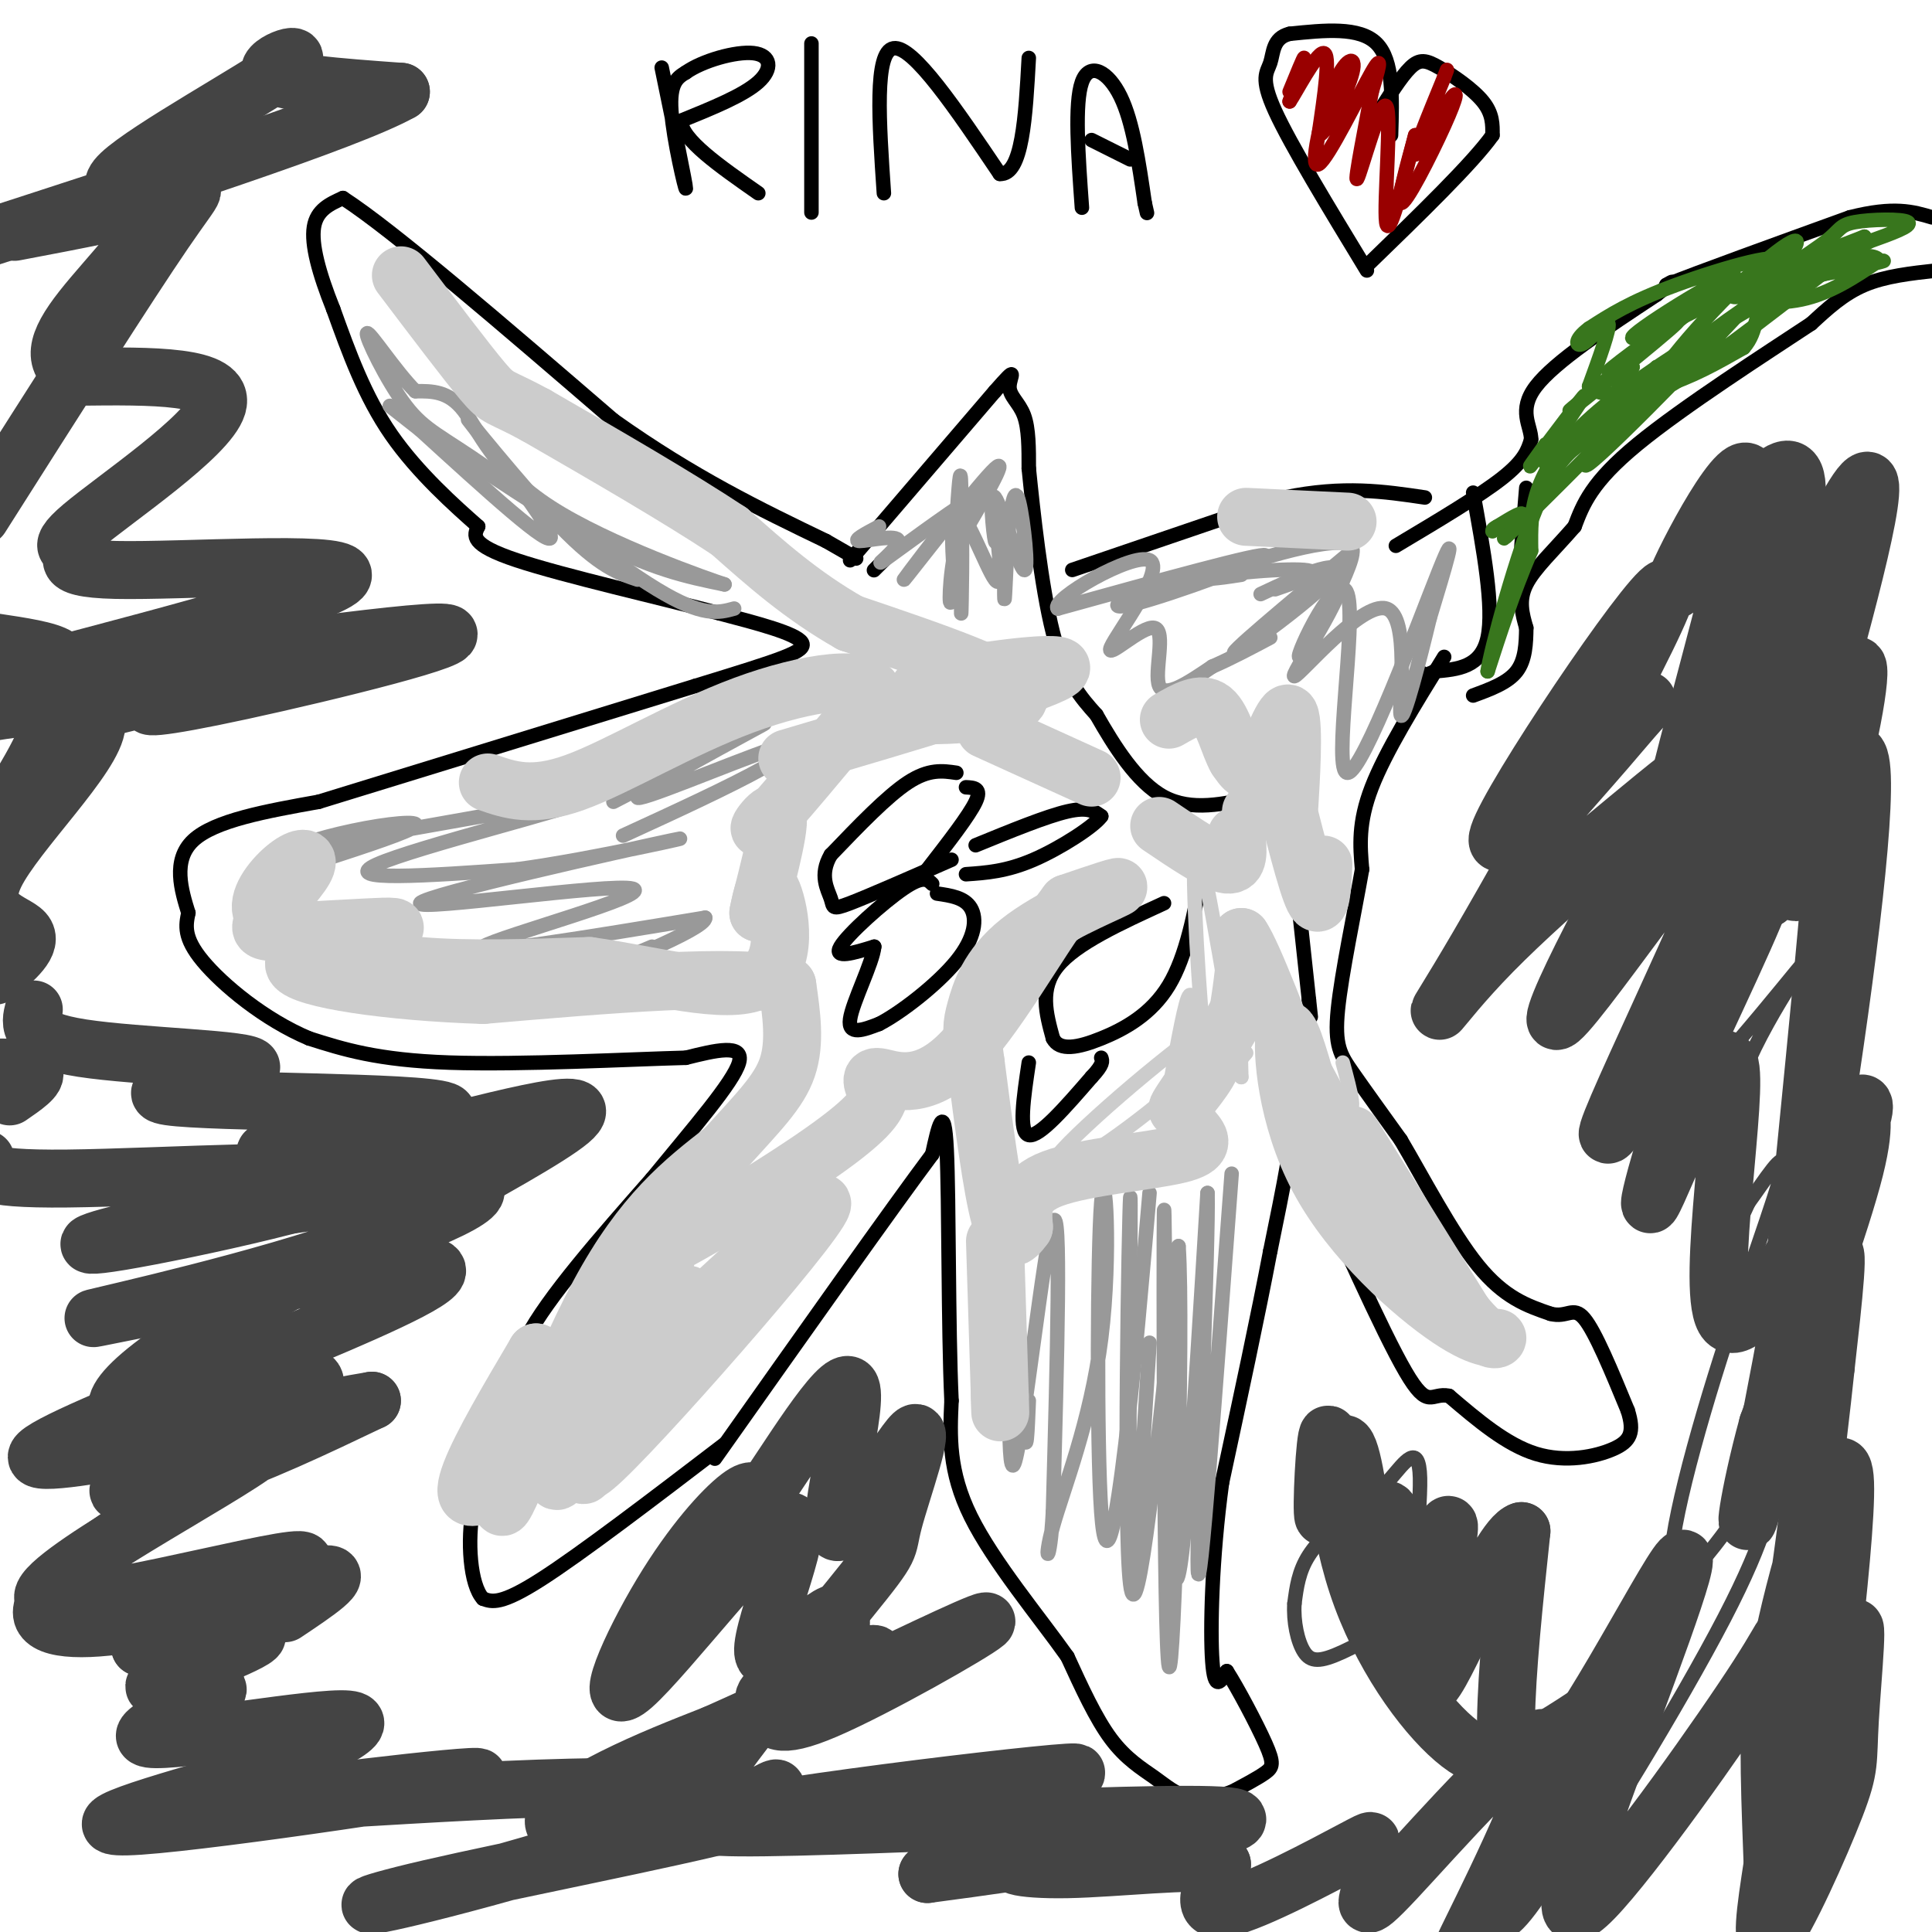 <svg viewBox='0 0 400 400' version='1.1' xmlns='http://www.w3.org/2000/svg' xmlns:xlink='http://www.w3.org/1999/xlink'><g fill='none' stroke='#000000' stroke-width='3' stroke-linecap='round' stroke-linejoin='round'><path d='M289,113c8.667,-5.167 17.333,-10.333 22,-14c4.667,-3.667 5.333,-5.833 6,-8'/><path d='M317,91c0.044,-2.844 -2.844,-5.956 1,-11c3.844,-5.044 14.422,-12.022 25,-19'/><path d='M343,61c4.500,-3.500 3.250,-2.750 2,-2'/><path d='M345,59c6.667,-2.667 22.333,-8.333 38,-14'/><path d='M383,45c9.167,-2.333 13.083,-1.167 17,0'/><path d='M401,56c-5.333,0.583 -10.667,1.167 -15,3c-4.333,1.833 -7.667,4.917 -11,8'/><path d='M375,67c-9.133,6.044 -26.467,17.156 -36,25c-9.533,7.844 -11.267,12.422 -13,17'/><path d='M326,109c-4.244,4.911 -8.356,8.689 -10,12c-1.644,3.311 -0.822,6.156 0,9'/><path d='M316,130c-0.044,3.178 -0.156,6.622 -2,9c-1.844,2.378 -5.422,3.689 -9,5'/><path d='M305,102c2.167,11.917 4.333,23.833 3,30c-1.333,6.167 -6.167,6.583 -11,7'/><path d='M297,139c-2.333,1.167 -2.667,0.583 -3,0'/><path d='M316,101c0.000,0.000 -1.000,12.000 -1,12'/><path d='M299,136c-6.083,9.833 -12.167,19.667 -15,27c-2.833,7.333 -2.417,12.167 -2,17'/><path d='M282,180c-1.500,8.583 -4.250,21.542 -5,29c-0.750,7.458 0.500,9.417 3,13c2.500,3.583 6.250,8.792 10,14'/><path d='M290,236c4.444,7.511 10.556,19.289 16,26c5.444,6.711 10.222,8.356 15,10'/><path d='M321,272c3.489,0.933 4.711,-1.733 7,1c2.289,2.733 5.644,10.867 9,19'/><path d='M337,292c1.452,4.548 0.583,6.417 -3,8c-3.583,1.583 -9.881,2.881 -16,1c-6.119,-1.881 -12.060,-6.940 -18,-12'/><path d='M300,289c-3.778,-0.800 -4.222,3.200 -9,-5c-4.778,-8.200 -13.889,-28.600 -23,-49'/><path d='M268,235c-3.356,-10.556 -0.244,-12.444 0,-7c0.244,5.444 -2.378,18.222 -5,31'/><path d='M263,259c-2.500,13.167 -6.250,30.583 -10,48'/><path d='M253,307c-2.133,15.600 -2.467,30.600 -2,37c0.467,6.400 1.733,4.200 3,2'/><path d='M254,346c2.190,3.393 6.167,10.875 8,15c1.833,4.125 1.524,4.893 0,6c-1.524,1.107 -4.262,2.554 -7,4'/><path d='M255,371c-2.812,1.014 -6.341,1.550 -9,1c-2.659,-0.550 -4.447,-2.187 -7,-4c-2.553,-1.813 -5.872,-3.804 -9,-8c-3.128,-4.196 -6.064,-10.598 -9,-17'/><path d='M221,343c-5.667,-8.022 -15.333,-19.578 -20,-29c-4.667,-9.422 -4.333,-16.711 -4,-24'/><path d='M197,290c-0.711,-15.333 -0.489,-41.667 -1,-52c-0.511,-10.333 -1.756,-4.667 -3,1'/><path d='M193,239c-8.000,10.667 -26.500,36.833 -45,63'/><path d='M150,299c-14.833,11.333 -29.667,22.667 -38,28c-8.333,5.333 -10.167,4.667 -12,4'/><path d='M100,331c-2.667,-2.844 -3.333,-11.956 -2,-19c1.333,-7.044 4.667,-12.022 8,-17'/><path d='M106,295c0.756,-5.178 -1.356,-9.622 3,-18c4.356,-8.378 15.178,-20.689 26,-33'/><path d='M135,244c8.533,-10.422 16.867,-19.978 18,-24c1.133,-4.022 -4.933,-2.511 -11,-1'/><path d='M142,219c-11.311,0.289 -34.089,1.511 -49,1c-14.911,-0.511 -21.956,-2.756 -29,-5'/><path d='M64,215c-9.267,-3.889 -17.933,-11.111 -22,-16c-4.067,-4.889 -3.533,-7.444 -3,-10'/><path d='M39,189c-1.400,-4.533 -3.400,-10.867 1,-15c4.400,-4.133 15.200,-6.067 26,-8'/><path d='M66,166c17.333,-5.333 47.667,-14.667 78,-24'/><path d='M144,142c17.778,-5.467 23.222,-7.133 22,-9c-1.222,-1.867 -9.111,-3.933 -17,-6'/><path d='M149,127c-11.622,-3.067 -32.178,-7.733 -42,-11c-9.822,-3.267 -8.911,-5.133 -8,-7'/><path d='M99,109c-4.711,-4.156 -12.489,-11.044 -18,-19c-5.511,-7.956 -8.756,-16.978 -12,-26'/><path d='M69,64c-3.022,-7.556 -4.578,-13.444 -4,-17c0.578,-3.556 3.289,-4.778 6,-6'/><path d='M71,41c10.333,6.667 33.167,26.333 56,46'/><path d='M127,87c16.667,11.833 30.333,18.417 44,25'/><path d='M171,112c8.167,4.667 6.583,3.833 5,3'/><path d='M176,116c0.000,0.000 30.000,-35.000 30,-35'/><path d='M206,81c5.155,-5.869 3.042,-3.042 3,-1c-0.042,2.042 1.988,3.298 3,6c1.012,2.702 1.006,6.851 1,11'/><path d='M213,97c0.867,8.511 2.533,24.289 5,34c2.467,9.711 5.733,13.356 9,17'/><path d='M227,148c3.667,6.422 8.333,13.978 14,17c5.667,3.022 12.333,1.511 19,0'/><path d='M260,165c3.500,-0.500 2.750,-1.750 2,-3'/><path d='M222,118c0.000,0.000 44.000,-15.000 44,-15'/><path d='M266,103c12.167,-2.500 20.583,-1.250 29,0'/><path d='M267,170c0.000,0.000 4.000,37.000 4,37'/><path d='M271,207c0.667,6.167 0.333,3.083 0,0'/><path d='M198,160c-2.833,-0.417 -5.667,-0.833 -10,2c-4.333,2.833 -10.167,8.917 -16,15'/><path d='M172,177c-2.464,4.190 -0.625,7.167 0,9c0.625,1.833 0.036,2.524 4,1c3.964,-1.524 12.482,-5.262 21,-9'/><path d='M192,180c4.333,-5.583 8.667,-11.167 10,-14c1.333,-2.833 -0.333,-2.917 -2,-3'/><path d='M202,175c7.333,-3.000 14.667,-6.000 19,-7c4.333,-1.000 5.667,0.000 7,1'/><path d='M228,169c-1.400,2.022 -8.400,6.578 -14,9c-5.600,2.422 -9.800,2.711 -14,3'/><path d='M193,183c-0.933,-0.911 -1.867,-1.822 -6,1c-4.133,2.822 -11.467,9.378 -13,12c-1.533,2.622 2.733,1.311 7,0'/><path d='M181,196c-0.289,3.289 -4.511,11.511 -5,15c-0.489,3.489 2.756,2.244 6,1'/><path d='M182,212c4.286,-2.167 12.000,-8.083 16,-13c4.000,-4.917 4.286,-8.833 3,-11c-1.286,-2.167 -4.143,-2.583 -7,-3'/><path d='M241,187c-9.083,4.167 -18.167,8.333 -22,13c-3.833,4.667 -2.417,9.833 -1,15'/><path d='M218,215c1.357,2.690 5.250,1.917 10,0c4.750,-1.917 10.357,-4.976 14,-11c3.643,-6.024 5.321,-15.012 7,-24'/><path d='M213,220c-1.083,7.250 -2.167,14.500 0,15c2.167,0.500 7.583,-5.750 13,-12'/><path d='M226,223c2.500,-2.667 2.250,-3.333 2,-4'/><path d='M183,116c-1.167,1.167 -2.333,2.333 -2,2c0.333,-0.333 2.167,-2.167 4,-4'/></g>
<g fill='none' stroke='#999999' stroke-width='3' stroke-linecap='round' stroke-linejoin='round'><path d='M182,109c-2.833,1.496 -5.665,2.992 -4,3c1.665,0.008 7.828,-1.472 8,0c0.172,1.472 -5.646,5.896 -3,4c2.646,-1.896 13.756,-10.113 17,-12c3.244,-1.887 -1.378,2.557 -6,7'/><path d='M194,111c-3.452,4.393 -9.083,11.875 -6,8c3.083,-3.875 14.881,-19.107 18,-22c3.119,-2.893 -2.440,6.554 -8,16'/><path d='M198,113c-1.586,6.363 -1.552,14.271 -1,11c0.552,-3.271 1.622,-17.722 2,-16c0.378,1.722 0.063,19.618 0,19c-0.063,-0.618 0.125,-19.748 0,-26c-0.125,-6.252 -0.562,0.374 -1,7'/><path d='M198,108c-0.027,5.775 0.405,16.713 0,15c-0.405,-1.713 -1.648,-16.077 0,-17c1.648,-0.923 6.185,11.593 8,14c1.815,2.407 0.907,-5.297 0,-13'/><path d='M206,107c0.100,-0.026 0.350,6.410 0,5c-0.350,-1.410 -1.300,-10.667 0,-9c1.300,1.667 4.850,14.256 6,15c1.150,0.744 -0.100,-10.359 -1,-14c-0.900,-3.641 -1.450,0.179 -2,4'/><path d='M209,108c-0.533,4.844 -0.867,14.956 -1,16c-0.133,1.044 -0.067,-6.978 0,-15'/><path d='M132,120c-3.946,-1.315 -7.893,-2.631 -16,-11c-8.107,-8.369 -20.375,-23.792 -19,-22c1.375,1.792 16.393,20.798 17,24c0.607,3.202 -13.196,-9.399 -27,-22'/><path d='M87,89c-6.500,-5.167 -9.250,-7.083 -2,-2c7.250,5.083 24.500,17.167 37,24c12.500,6.833 20.250,8.417 28,10'/><path d='M150,121c-2.857,-0.929 -24.000,-8.250 -36,-16c-12.000,-7.750 -14.857,-15.929 -18,-20c-3.143,-4.071 -6.571,-4.036 -10,-4'/><path d='M86,81c-4.157,-4.139 -9.550,-12.488 -10,-12c-0.450,0.488 4.044,9.811 8,15c3.956,5.189 7.373,6.243 17,13c9.627,6.757 25.465,19.216 35,25c9.535,5.784 12.768,4.892 16,4'/><path d='M213,290c-0.260,6.439 -0.520,12.877 -1,5c-0.480,-7.877 -1.180,-30.070 -2,-25c-0.820,5.070 -1.759,37.404 0,33c1.759,-4.404 6.217,-45.544 8,-50c1.783,-4.456 0.892,27.772 0,60'/><path d='M218,313c-0.602,11.591 -2.108,10.567 0,3c2.108,-7.567 7.830,-21.677 10,-39c2.170,-17.323 0.788,-37.860 0,-28c-0.788,9.860 -0.981,50.116 0,64c0.981,13.884 3.138,1.395 5,-14c1.862,-15.395 3.431,-33.698 5,-52'/><path d='M238,278c-1.750,28.155 -3.500,56.310 -4,41c-0.500,-15.310 0.250,-74.083 0,-71c-0.250,3.083 -1.500,68.024 0,80c1.500,11.976 5.750,-29.012 10,-70'/><path d='M244,258c1.164,16.000 -0.925,91.000 -2,87c-1.075,-4.000 -1.136,-87.000 -1,-94c0.136,-7.000 0.467,62.000 2,74c1.533,12.000 4.266,-33.000 7,-78'/><path d='M250,247c0.333,8.844 -2.333,69.956 -2,78c0.333,8.044 3.667,-36.978 7,-82'/><path d='M257,119c-5.065,0.780 -10.131,1.560 -3,-1c7.131,-2.560 26.458,-8.458 26,-4c-0.458,4.458 -20.702,19.274 -24,21c-3.298,1.726 10.351,-9.637 24,-21'/><path d='M280,114c0.532,3.312 -10.139,22.092 -11,22c-0.861,-0.092 8.089,-19.056 10,-13c1.911,6.056 -3.216,37.130 0,37c3.216,-0.130 14.776,-31.466 19,-42c4.224,-10.534 1.112,-0.267 -2,10'/><path d='M296,128c-1.852,7.727 -5.482,22.046 -6,20c-0.518,-2.046 2.078,-20.456 -3,-22c-5.078,-1.544 -17.829,13.776 -19,14c-1.171,0.224 9.237,-14.650 10,-20c0.763,-5.350 -8.118,-1.175 -17,3'/></g>
<g fill='none' stroke='#38761d' stroke-width='3' stroke-linecap='round' stroke-linejoin='round'><path d='M320,92c-2.351,3.274 -4.702,6.548 -2,3c2.702,-3.548 10.458,-13.917 10,-13c-0.458,0.917 -9.131,13.119 -8,14c1.131,0.881 12.065,-9.560 23,-20'/><path d='M343,76c-2.003,3.794 -18.512,23.279 -14,20c4.512,-3.279 30.044,-29.322 39,-40c8.956,-10.678 1.334,-5.990 -8,3c-9.334,8.990 -20.381,22.283 -17,22c3.381,-0.283 21.191,-14.141 39,-28'/><path d='M382,53c-0.291,-2.279 -20.520,6.025 -23,8c-2.480,1.975 12.789,-2.378 21,-5c8.211,-2.622 9.365,-3.514 3,-2c-6.365,1.514 -20.247,5.432 -21,5c-0.753,-0.432 11.624,-5.216 24,-10'/><path d='M386,49c-0.956,0.529 -15.347,6.852 -14,8c1.347,1.148 18.433,-2.878 18,-3c-0.433,-0.122 -18.386,3.659 -24,6c-5.614,2.341 1.110,3.240 7,2c5.890,-1.240 10.945,-4.620 16,-8'/><path d='M389,54c-0.281,-1.783 -8.984,-2.240 -25,8c-16.016,10.240 -39.344,31.178 -40,32c-0.656,0.822 21.362,-18.471 25,-21c3.638,-2.529 -11.103,11.706 -16,15c-4.897,3.294 0.052,-4.353 5,-12'/><path d='M338,76c-1.380,-0.935 -7.329,2.729 -4,0c3.329,-2.729 15.935,-11.850 13,-9c-2.935,2.850 -21.410,17.671 -22,18c-0.590,0.329 16.705,-13.836 34,-28'/><path d='M359,57c-1.515,-0.443 -22.303,12.448 -21,13c1.303,0.552 24.697,-11.236 29,-15c4.303,-3.764 -10.485,0.496 -20,4c-9.515,3.504 -13.758,6.252 -18,9'/><path d='M329,68c-3.357,2.464 -2.750,4.125 -1,3c1.750,-1.125 4.643,-5.036 5,-4c0.357,1.036 -1.821,7.018 -4,13'/><path d='M329,80c1.956,2.378 8.844,1.822 15,0c6.156,-1.822 11.578,-4.911 17,-8'/><path d='M361,72c3.078,-3.410 2.272,-7.936 5,-12c2.728,-4.064 8.989,-7.667 12,-10c3.011,-2.333 2.772,-3.397 6,-4c3.228,-0.603 9.922,-0.744 11,0c1.078,0.744 -3.461,2.372 -8,4'/><path d='M387,50c-13.067,7.111 -41.733,22.889 -56,35c-14.267,12.111 -14.133,20.556 -14,29'/><path d='M317,114c-3.833,9.000 -6.417,17.000 -9,25'/><path d='M308,139c0.422,-3.533 5.978,-24.867 11,-36c5.022,-11.133 9.511,-12.067 14,-13'/><path d='M333,90c-2.536,2.714 -15.875,16.000 -20,20c-4.125,4.000 0.964,-1.286 2,-3c1.036,-1.714 -1.982,0.143 -5,2'/><path d='M310,109c-1.000,0.500 -1.000,0.750 -1,1'/></g>
<g fill='none' stroke='#999999' stroke-width='3' stroke-linecap='round' stroke-linejoin='round'><path d='M264,122c5.211,-1.812 10.421,-3.624 6,-4c-4.421,-0.376 -18.474,0.683 -28,3c-9.526,2.317 -14.526,5.893 -7,4c7.526,-1.893 27.579,-9.255 27,-10c-0.579,-0.745 -21.789,5.128 -43,11'/><path d='M219,126c-1.712,-1.775 15.508,-11.713 19,-10c3.492,1.713 -6.744,15.078 -8,18c-1.256,2.922 6.470,-4.598 9,-4c2.530,0.598 -0.134,9.314 1,12c1.134,2.686 6.067,-0.657 11,-4'/><path d='M251,138c3.833,-1.667 7.917,-3.833 12,-6'/><path d='M67,178c8.942,-2.919 17.884,-5.838 19,-7c1.116,-1.162 -5.593,-0.568 -13,1c-7.407,1.568 -15.511,4.111 -2,2c13.511,-2.111 48.638,-8.876 49,-8c0.362,0.876 -34.039,9.393 -42,13c-7.961,3.607 10.520,2.303 29,1'/><path d='M107,180c15.776,-2.098 40.716,-7.844 32,-6c-8.716,1.844 -51.089,11.278 -52,13c-0.911,1.722 39.639,-4.267 44,-3c4.361,1.267 -27.468,9.791 -31,12c-3.532,2.209 21.234,-1.895 46,-6'/><path d='M146,190c0.444,2.267 -21.444,10.933 -27,13c-5.556,2.067 5.222,-2.467 16,-7'/><path d='M127,166c16.864,-8.774 33.729,-17.547 31,-16c-2.729,1.547 -25.051,13.415 -26,15c-0.949,1.585 19.475,-7.112 28,-10c8.525,-2.888 5.150,0.032 -2,4c-7.150,3.968 -18.075,8.984 -29,14'/></g>
<g fill='none' stroke='#cccccc' stroke-width='3' stroke-linecap='round' stroke-linejoin='round'><path d='M258,218c-5.560,6.476 -11.119,12.952 -10,10c1.119,-2.952 8.917,-15.333 9,-16c0.083,-0.667 -7.548,10.381 -10,14c-2.452,3.619 0.274,-0.190 3,-4'/><path d='M250,222c3.483,-4.976 10.690,-15.416 4,-12c-6.690,3.416 -27.278,20.689 -34,28c-6.722,7.311 0.421,4.661 10,-2c9.579,-6.661 21.594,-17.332 26,-21c4.406,-3.668 1.203,-0.334 -2,3'/><path d='M254,218c-3.103,6.190 -9.862,20.164 -12,20c-2.138,-0.164 0.344,-14.467 2,-23c1.656,-8.533 2.485,-11.298 3,-7c0.515,4.298 0.715,15.657 2,19c1.285,3.343 3.654,-1.331 5,-10c1.346,-8.669 1.670,-21.334 2,-21c0.330,0.334 0.665,13.667 1,27'/><path d='M257,223c-1.920,-8.636 -7.218,-43.727 -9,-47c-1.782,-3.273 -0.046,25.272 1,37c1.046,11.728 1.404,6.638 2,2c0.596,-4.638 1.430,-8.826 2,-14c0.570,-5.174 0.877,-11.336 5,-7c4.123,4.336 12.061,19.168 20,34'/><path d='M278,228c3.333,4.333 1.667,-1.833 0,-8'/></g>
<g fill='none' stroke='#cccccc' stroke-width='12' stroke-linecap='round' stroke-linejoin='round'><path d='M250,216c1.065,1.202 2.131,2.405 0,6c-2.131,3.595 -7.458,9.583 -6,7c1.458,-2.583 9.702,-13.738 13,-21c3.298,-7.262 1.649,-10.631 0,-14'/><path d='M257,194c2.333,3.333 8.167,18.667 14,34'/><path d='M280,235c0.000,0.000 23.000,37.000 23,37'/><path d='M303,272c5.346,6.767 7.212,5.183 7,5c-0.212,-0.183 -2.500,1.033 -10,-4c-7.500,-5.033 -20.212,-16.317 -27,-29c-6.788,-12.683 -7.654,-26.767 -7,-30c0.654,-3.233 2.827,4.383 5,12'/><path d='M271,226c4.167,7.167 12.083,19.083 20,31'/><path d='M247,234c1.489,1.778 2.978,3.556 -3,5c-5.978,1.444 -19.422,2.556 -26,5c-6.578,2.444 -6.289,6.222 -6,10'/><path d='M212,254c-1.822,2.533 -3.378,3.867 -5,-2c-1.622,-5.867 -3.311,-18.933 -5,-32'/><path d='M202,220c-0.968,-6.778 -0.888,-7.724 0,-11c0.888,-3.276 2.585,-8.882 9,-14c6.415,-5.118 17.547,-9.748 20,-11c2.453,-1.252 -3.774,0.874 -10,3'/><path d='M221,187c-5.798,7.512 -15.292,24.792 -23,32c-7.708,7.208 -13.631,4.345 -16,4c-2.369,-0.345 -1.185,1.827 0,4'/><path d='M182,227c-0.570,1.951 -1.996,4.827 -14,13c-12.004,8.173 -34.587,21.643 -39,22c-4.413,0.357 9.343,-12.399 10,-7c0.657,5.399 -11.785,28.954 -14,34c-2.215,5.046 5.796,-8.415 8,-11c2.204,-2.585 -1.398,5.708 -5,14'/><path d='M128,292c-3.146,6.909 -8.511,17.183 -7,12c1.511,-5.183 9.896,-25.823 9,-25c-0.896,0.823 -11.075,23.107 -14,27c-2.925,3.893 1.405,-10.606 8,-21c6.595,-10.394 15.456,-16.684 18,-17c2.544,-0.316 -1.228,5.342 -5,11'/><path d='M137,279c-7.274,11.115 -22.960,33.402 -12,23c10.960,-10.402 48.566,-53.493 45,-53c-3.566,0.493 -48.305,44.569 -65,57c-16.695,12.431 -5.348,-6.785 6,-26'/><path d='M111,280c-1.536,5.476 -8.375,32.167 -7,32c1.375,-0.167 10.964,-27.190 20,-44c9.036,-16.810 17.518,-23.405 26,-30'/><path d='M150,238c6.933,-7.689 11.267,-11.911 13,-17c1.733,-5.089 0.867,-11.044 0,-17'/><path d='M163,204c-10.500,-2.500 -36.750,-0.250 -63,2'/><path d='M100,206c-19.660,-0.644 -37.311,-3.255 -39,-6c-1.689,-2.745 12.584,-5.624 18,-7c5.416,-1.376 1.976,-1.250 -3,-1c-4.976,0.250 -11.488,0.625 -18,1'/><path d='M58,193c-3.966,0.033 -4.879,-0.384 -3,-3c1.879,-2.616 6.552,-7.432 8,-10c1.448,-2.568 -0.327,-2.887 -3,-1c-2.673,1.887 -6.242,5.980 -6,9c0.242,3.020 4.296,4.967 10,7c5.704,2.033 13.058,4.152 23,5c9.942,0.848 22.471,0.424 35,0'/><path d='M122,200c13.119,1.798 28.417,6.292 35,3c6.583,-3.292 4.452,-14.369 3,-18c-1.452,-3.631 -2.226,0.185 -3,4'/><path d='M157,189c0.893,-4.345 4.625,-17.208 4,-20c-0.625,-2.792 -5.607,4.488 -3,2c2.607,-2.488 12.804,-14.744 23,-27'/><path d='M181,144c-0.679,-4.679 -13.875,-2.875 -27,2c-13.125,4.875 -26.179,12.821 -35,16c-8.821,3.179 -13.411,1.589 -18,0'/><path d='M163,157c25.804,-7.625 51.607,-15.250 56,-18c4.393,-2.750 -12.625,-0.625 -21,1c-8.375,1.625 -8.107,2.750 -8,4c0.107,1.250 0.054,2.625 0,4'/><path d='M190,148c6.222,0.400 21.778,-0.600 21,-4c-0.778,-3.400 -17.889,-9.200 -35,-15'/><path d='M176,129c-10.000,-5.667 -17.500,-12.333 -25,-19'/><path d='M151,110c-10.833,-7.167 -25.417,-15.583 -40,-24'/><path d='M111,86c-7.911,-4.311 -7.689,-3.089 -11,-7c-3.311,-3.911 -10.156,-12.956 -17,-22'/><path d='M204,151c0.000,0.000 22.000,10.000 22,10'/><path d='M240,171c5.667,3.833 11.333,7.667 14,8c2.667,0.333 2.333,-2.833 2,-6'/><path d='M259,168c2.885,-3.616 5.770,-7.231 7,-6c1.230,1.231 0.804,7.309 1,4c0.196,-3.309 1.014,-16.006 0,-18c-1.014,-1.994 -3.861,6.716 -6,10c-2.139,3.284 -3.569,1.142 -5,-1'/><path d='M256,157c-1.489,-2.467 -2.711,-8.133 -5,-10c-2.289,-1.867 -5.644,0.067 -9,2'/><path d='M274,179c-0.250,5.000 -0.500,10.000 -2,7c-1.500,-3.000 -4.250,-14.000 -7,-25'/><path d='M258,107c0.000,0.000 21.000,1.000 21,1'/><path d='M206,257c0.000,0.000 1.000,32.000 1,32'/><path d='M207,289c0.167,5.500 0.083,3.250 0,1'/></g>
<g fill='none' stroke='#000000' stroke-width='3' stroke-linecap='round' stroke-linejoin='round'><path d='M137,14c2.511,12.156 5.022,24.311 5,25c-0.022,0.689 -2.578,-10.089 -3,-16c-0.422,-5.911 1.289,-6.956 3,-8'/><path d='M142,15c3.381,-2.405 10.333,-4.417 14,-4c3.667,0.417 4.048,3.262 1,6c-3.048,2.738 -9.524,5.369 -16,8'/><path d='M141,25c0.000,3.833 8.000,9.417 16,15'/><path d='M168,44c0.000,0.000 0.000,-35.000 0,-35'/><path d='M183,40c-1.000,-14.667 -2.000,-29.333 2,-30c4.000,-0.667 13.000,12.667 22,26'/><path d='M207,36c4.667,0.333 5.333,-11.833 6,-24'/><path d='M224,43c-0.778,-10.822 -1.556,-21.644 0,-26c1.556,-4.356 5.444,-2.244 8,3c2.556,5.244 3.778,13.622 5,22'/><path d='M237,42c0.833,3.667 0.417,1.833 0,0'/><path d='M226,29c0.000,0.000 8.000,4.000 8,4'/><path d='M285,24c2.536,-4.060 5.071,-8.119 7,-10c1.929,-1.881 3.250,-1.583 6,0c2.750,1.583 6.929,4.452 9,7c2.071,2.548 2.036,4.774 2,7'/><path d='M309,28c-4.000,5.667 -15.000,16.333 -26,27'/><path d='M288,28c0.250,-7.750 0.500,-15.500 -3,-19c-3.500,-3.500 -10.750,-2.750 -18,-2'/><path d='M267,7c-3.524,0.845 -3.333,3.958 -4,6c-0.667,2.042 -2.190,3.012 1,10c3.190,6.988 11.095,19.994 19,33'/></g>
<g fill='none' stroke='#990000' stroke-width='3' stroke-linecap='round' stroke-linejoin='round'><path d='M267,19c1.500,-3.667 3.000,-7.333 3,-7c0.000,0.333 -1.500,4.667 -3,9'/><path d='M267,21c1.133,-1.578 5.467,-10.022 7,-10c1.533,0.022 0.267,8.511 -1,17'/><path d='M273,28c1.578,-0.152 6.022,-9.032 7,-13c0.978,-3.968 -1.511,-3.022 -4,3c-2.489,6.022 -4.978,17.121 -3,16c1.978,-1.121 8.422,-14.463 11,-19c2.578,-4.537 1.289,-0.268 0,4'/><path d='M284,19c-1.062,6.045 -3.718,19.156 -3,18c0.718,-1.156 4.809,-16.581 6,-15c1.191,1.581 -0.517,20.166 0,24c0.517,3.834 3.258,-7.083 6,-18'/><path d='M293,28c-0.246,1.215 -3.862,13.254 -3,14c0.862,0.746 6.200,-9.800 9,-16c2.800,-6.200 3.062,-8.054 1,-5c-2.062,3.054 -6.446,11.015 -7,11c-0.554,-0.015 2.723,-8.008 6,-16'/><path d='M299,16c1.000,-2.667 0.500,-1.333 0,0'/></g>
<g fill='none' stroke='#444444' stroke-width='3' stroke-linecap='round' stroke-linejoin='round'><path d='M355,172c-4.876,8.017 -9.752,16.035 -10,10c-0.248,-6.035 4.131,-26.122 4,-33c-0.131,-6.878 -4.773,-0.547 -13,9c-8.227,9.547 -20.040,22.312 -14,18c6.040,-4.312 29.934,-25.699 33,-25c3.066,0.699 -14.695,23.486 -22,34c-7.305,10.514 -4.152,8.757 -1,7'/><path d='M332,192c-1.314,3.479 -4.101,8.675 4,1c8.101,-7.675 27.088,-28.221 26,-18c-1.088,10.221 -22.253,51.208 -21,57c1.253,5.792 24.923,-23.613 31,-31c6.077,-7.387 -5.441,7.242 -11,21c-5.559,13.758 -5.160,26.645 -4,31c1.160,4.355 3.080,0.177 5,-4'/><path d='M362,249c2.993,-4.027 7.976,-12.095 7,-7c-0.976,5.095 -7.912,23.352 -14,43c-6.088,19.648 -11.330,40.685 -8,42c3.330,1.315 15.232,-17.092 20,-24c4.768,-6.908 2.402,-2.315 1,3c-1.402,5.315 -1.839,11.354 -11,29c-9.161,17.646 -27.046,46.899 -32,53c-4.954,6.101 3.023,-10.949 11,-28'/><path d='M336,360c3.135,-6.111 5.472,-7.390 0,-4c-5.472,3.390 -18.755,11.449 -22,6c-3.245,-5.449 3.547,-24.404 1,-28c-2.547,-3.596 -14.433,8.169 -19,4c-4.567,-4.169 -1.815,-24.272 -2,-32c-0.185,-7.728 -3.307,-3.082 -6,0c-2.693,3.082 -4.956,4.599 -8,7c-3.044,2.401 -6.870,5.686 -9,9c-2.130,3.314 -2.565,6.657 -3,10'/><path d='M268,332c-0.250,3.679 0.625,7.875 2,10c1.375,2.125 3.250,2.179 8,0c4.750,-2.179 12.375,-6.589 20,-11'/></g>
<g fill='none' stroke='#444444' stroke-width='12' stroke-linecap='round' stroke-linejoin='round'><path d='M341,145c-17.644,18.693 -35.287,37.385 -30,26c5.287,-11.385 33.505,-52.849 34,-49c0.495,3.849 -26.733,53.011 -39,74c-12.267,20.989 -9.572,13.805 3,1c12.572,-12.805 35.021,-31.230 43,-38c7.979,-6.770 1.490,-1.885 -5,3'/><path d='M347,162c-9.179,15.770 -29.628,53.695 -24,49c5.628,-4.695 37.333,-52.011 39,-47c1.667,5.011 -26.705,62.349 -29,70c-2.295,7.651 21.487,-34.385 29,-46c7.513,-11.615 -1.244,7.193 -10,26'/><path d='M352,214c-4.905,14.702 -12.169,38.456 -10,35c2.169,-3.456 13.771,-34.122 16,-29c2.229,5.122 -4.917,46.033 -1,53c3.917,6.967 18.895,-20.009 25,-33c6.105,-12.991 3.336,-11.998 3,-11c-0.336,0.998 1.761,1.999 -1,13c-2.761,11.001 -10.381,32.000 -18,53'/><path d='M366,295c-4.122,15.053 -5.425,26.184 -3,16c2.425,-10.184 8.580,-41.683 14,-76c5.420,-34.317 10.107,-71.452 8,-78c-2.107,-6.548 -11.008,17.492 -13,25c-1.992,7.508 2.925,-1.517 7,-15c4.075,-13.483 7.307,-31.424 5,-29c-2.307,2.424 -10.154,25.212 -18,48'/><path d='M366,186c-1.079,1.042 5.222,-20.355 12,-45c6.778,-24.645 14.032,-52.540 5,-37c-9.032,15.540 -34.349,74.516 -38,75c-3.651,0.484 14.363,-57.524 17,-75c2.637,-17.476 -10.104,5.578 -14,14c-3.896,8.422 1.052,2.211 6,-4'/><path d='M354,114c6.096,-7.760 18.338,-25.160 18,-12c-0.338,13.160 -13.254,56.882 -13,61c0.254,4.118 13.679,-31.366 19,-31c5.321,0.366 2.540,36.583 -1,74c-3.540,37.417 -7.838,76.035 -7,82c0.838,5.965 6.811,-20.724 9,-27c2.189,-6.276 0.595,7.862 -1,22'/><path d='M378,283c-1.732,16.583 -5.561,47.041 -8,60c-2.439,12.959 -3.488,8.420 0,-7c3.488,-15.420 11.514,-41.721 12,-29c0.486,12.721 -6.569,64.465 -7,72c-0.431,7.535 5.763,-29.138 8,-39c2.237,-9.862 0.517,7.089 0,16c-0.517,8.911 0.168,9.784 -3,18c-3.168,8.216 -10.191,23.776 -13,27c-2.809,3.224 -1.405,-5.888 0,-15'/><path d='M367,386c-0.351,-10.096 -1.230,-27.838 0,-38c1.230,-10.162 4.569,-12.746 -3,-1c-7.569,11.746 -26.048,37.821 -34,46c-7.952,8.179 -5.379,-1.540 2,-22c7.379,-20.460 19.564,-51.662 16,-48c-3.564,3.662 -22.875,42.189 -31,47c-8.125,4.811 -5.062,-24.095 -2,-53'/><path d='M315,317c-5.016,1.524 -16.557,31.835 -19,32c-2.443,0.165 4.213,-29.815 4,-33c-0.213,-3.185 -7.294,20.425 -10,22c-2.706,1.575 -1.036,-18.884 -2,-24c-0.964,-5.116 -4.561,5.110 -6,8c-1.439,2.890 -0.719,-1.555 0,-6'/><path d='M282,316c-0.654,-6.065 -2.288,-18.226 -4,-17c-1.712,1.226 -3.503,15.839 -4,15c-0.497,-0.839 0.301,-17.130 1,-17c0.699,0.130 1.298,16.680 6,31c4.702,14.320 13.506,26.411 20,32c6.494,5.589 10.676,4.677 16,2c5.324,-2.677 11.788,-7.120 16,-10c4.212,-2.880 6.173,-4.199 2,4c-4.173,8.199 -14.478,25.914 -20,34c-5.522,8.086 -6.261,6.543 -7,5'/><path d='M308,395c-3.157,4.507 -7.551,13.273 -3,4c4.551,-9.273 18.046,-36.586 15,-39c-3.046,-2.414 -22.635,20.070 -31,29c-8.365,8.930 -5.507,4.307 -5,1c0.507,-3.307 -1.338,-5.299 -1,-7c0.338,-1.701 2.860,-3.112 -3,0c-5.860,3.112 -20.103,10.746 -26,12c-5.897,1.254 -3.449,-3.873 -1,-9'/><path d='M253,386c-6.356,-1.057 -21.744,0.800 -32,1c-10.256,0.200 -15.378,-1.256 -6,-2c9.378,-0.744 33.256,-0.777 34,-1c0.744,-0.223 -21.644,-0.635 -35,0c-13.356,0.635 -17.678,2.318 -22,4'/><path d='M192,388c18.564,-2.439 75.974,-10.538 62,-12c-13.974,-1.462 -99.333,3.711 -107,2c-7.667,-1.711 62.357,-10.307 74,-11c11.643,-0.693 -35.096,6.515 -64,10c-28.904,3.485 -39.974,3.246 -42,1c-2.026,-2.246 4.993,-6.499 12,-10c7.007,-3.501 14.004,-6.251 21,-9'/><path d='M148,359c11.743,-5.246 30.599,-13.860 33,-16c2.401,-2.140 -11.655,2.195 -18,5c-6.345,2.805 -4.979,4.082 -4,6c0.979,1.918 1.571,4.478 12,0c10.429,-4.478 30.694,-15.994 33,-18c2.306,-2.006 -13.347,5.497 -29,13'/><path d='M175,349c-3.806,-2.475 1.179,-15.163 -2,-15c-3.179,0.163 -14.523,13.175 -15,8c-0.477,-5.175 9.914,-28.539 5,-27c-4.914,1.539 -25.132,27.979 -32,34c-6.868,6.021 -0.388,-8.379 6,-19c6.388,-10.621 12.682,-17.463 16,-20c3.318,-2.537 3.659,-0.768 4,1'/><path d='M157,311c5.383,-7.501 16.841,-26.754 19,-24c2.159,2.754 -4.981,27.514 -3,30c1.981,2.486 13.083,-17.303 16,-20c2.917,-2.697 -2.351,11.697 -4,18c-1.649,6.303 0.321,4.514 -9,16c-9.321,11.486 -29.933,36.246 -33,44c-3.067,7.754 11.409,-1.499 16,-4c4.591,-2.501 -0.705,1.749 -6,6'/><path d='M153,377c-14.377,3.756 -47.319,10.145 -64,14c-16.681,3.855 -17.099,5.176 3,0c20.099,-5.176 60.717,-16.848 49,-20c-11.717,-3.152 -75.770,2.217 -83,2c-7.230,-0.217 42.361,-6.020 41,-5c-1.361,1.020 -53.675,8.863 -70,10c-16.325,1.137 3.337,-4.431 23,-10'/><path d='M52,368c10.890,-4.678 26.615,-11.373 20,-12c-6.615,-0.627 -35.571,4.813 -41,4c-5.429,-0.813 12.668,-7.878 14,-10c1.332,-2.122 -14.103,0.698 -13,-1c1.103,-1.698 18.744,-7.914 21,-10c2.256,-2.086 -10.872,-0.043 -24,2'/><path d='M29,341c7.836,-4.786 39.428,-17.753 33,-18c-6.428,-0.247 -50.874,12.224 -53,8c-2.126,-4.224 38.069,-25.142 45,-31c6.931,-5.858 -19.403,3.346 -27,7c-7.597,3.654 3.544,1.758 15,-2c11.456,-3.758 23.228,-9.379 35,-15'/><path d='M77,290c-16.352,2.565 -74.731,16.476 -69,11c5.731,-5.476 75.572,-30.340 82,-37c6.428,-6.660 -50.555,4.885 -66,8c-15.445,3.115 10.649,-2.200 34,-9c23.351,-6.800 43.957,-15.086 40,-17c-3.957,-1.914 -32.479,2.543 -61,7'/><path d='M37,253c-16.027,2.789 -25.595,6.263 -12,4c13.595,-2.263 50.352,-10.263 49,-13c-1.352,-2.737 -40.815,-0.211 -60,0c-19.185,0.211 -18.093,-1.895 -17,-4'/><path d='M2,227c2.917,-2.000 5.833,-4.000 5,-5c-0.833,-1.000 -5.417,-1.000 -10,-1'/><path d='M-1,202c4.024,-3.363 8.048,-6.726 6,-9c-2.048,-2.274 -10.167,-3.458 -6,-12c4.167,-8.542 20.619,-24.440 21,-31c0.381,-6.560 -15.310,-3.780 -31,-1'/><path d='M20,147c16.242,-4.006 32.485,-8.013 33,-8c0.515,0.013 -14.697,4.045 -20,6c-5.303,1.955 -0.697,1.834 17,-2c17.697,-3.834 48.485,-11.381 42,-12c-6.485,-0.619 -50.242,5.691 -94,12'/><path d='M7,139c32.194,-8.471 64.387,-16.943 64,-20c-0.387,-3.057 -33.355,-0.700 -47,-1c-13.645,-0.300 -7.967,-3.256 -8,-4c-0.033,-0.744 -5.778,0.723 1,-5c6.778,-5.723 26.079,-18.635 28,-25c1.921,-6.365 -13.540,-6.182 -29,-6'/><path d='M16,78c-5.442,-2.843 -4.545,-6.949 1,-14c5.545,-7.051 15.740,-17.047 15,-21c-0.740,-3.953 -12.415,-1.864 -7,-7c5.415,-5.136 27.919,-17.498 34,-22c6.081,-4.502 -4.263,-1.143 -3,1c1.263,2.143 14.131,3.072 27,4'/><path d='M83,19c-10.667,6.000 -50.833,19.000 -91,32'/><path d='M3,48c12.778,-2.422 25.556,-4.844 32,-7c6.444,-2.156 6.556,-4.044 -1,7c-7.556,11.044 -22.778,35.022 -38,59'/><path d='M-1,133c5.494,0.821 10.988,1.643 13,3c2.012,1.357 0.542,3.250 0,6c-0.542,2.750 -0.155,6.357 -4,14c-3.845,7.643 -11.923,19.321 -20,31'/><path d='M7,209c-0.801,3.103 -1.603,6.207 10,8c11.603,1.793 35.609,2.276 35,4c-0.609,1.724 -25.833,4.689 -17,6c8.833,1.311 51.724,0.968 57,3c5.276,2.032 -27.064,6.438 -35,8c-7.936,1.562 8.532,0.281 25,-1'/><path d='M82,237c16.215,-3.558 44.251,-11.954 36,-5c-8.251,6.954 -52.789,29.258 -75,43c-22.211,13.742 -22.094,18.922 -13,18c9.094,-0.922 27.165,-7.947 33,-8c5.835,-0.053 -0.565,6.864 -10,14c-9.435,7.136 -21.904,14.489 -31,21c-9.096,6.511 -14.820,12.178 -13,15c1.820,2.822 11.182,2.798 24,0c12.818,-2.798 29.091,-8.371 34,-9c4.909,-0.629 -1.545,3.685 -8,8'/></g>
</svg>